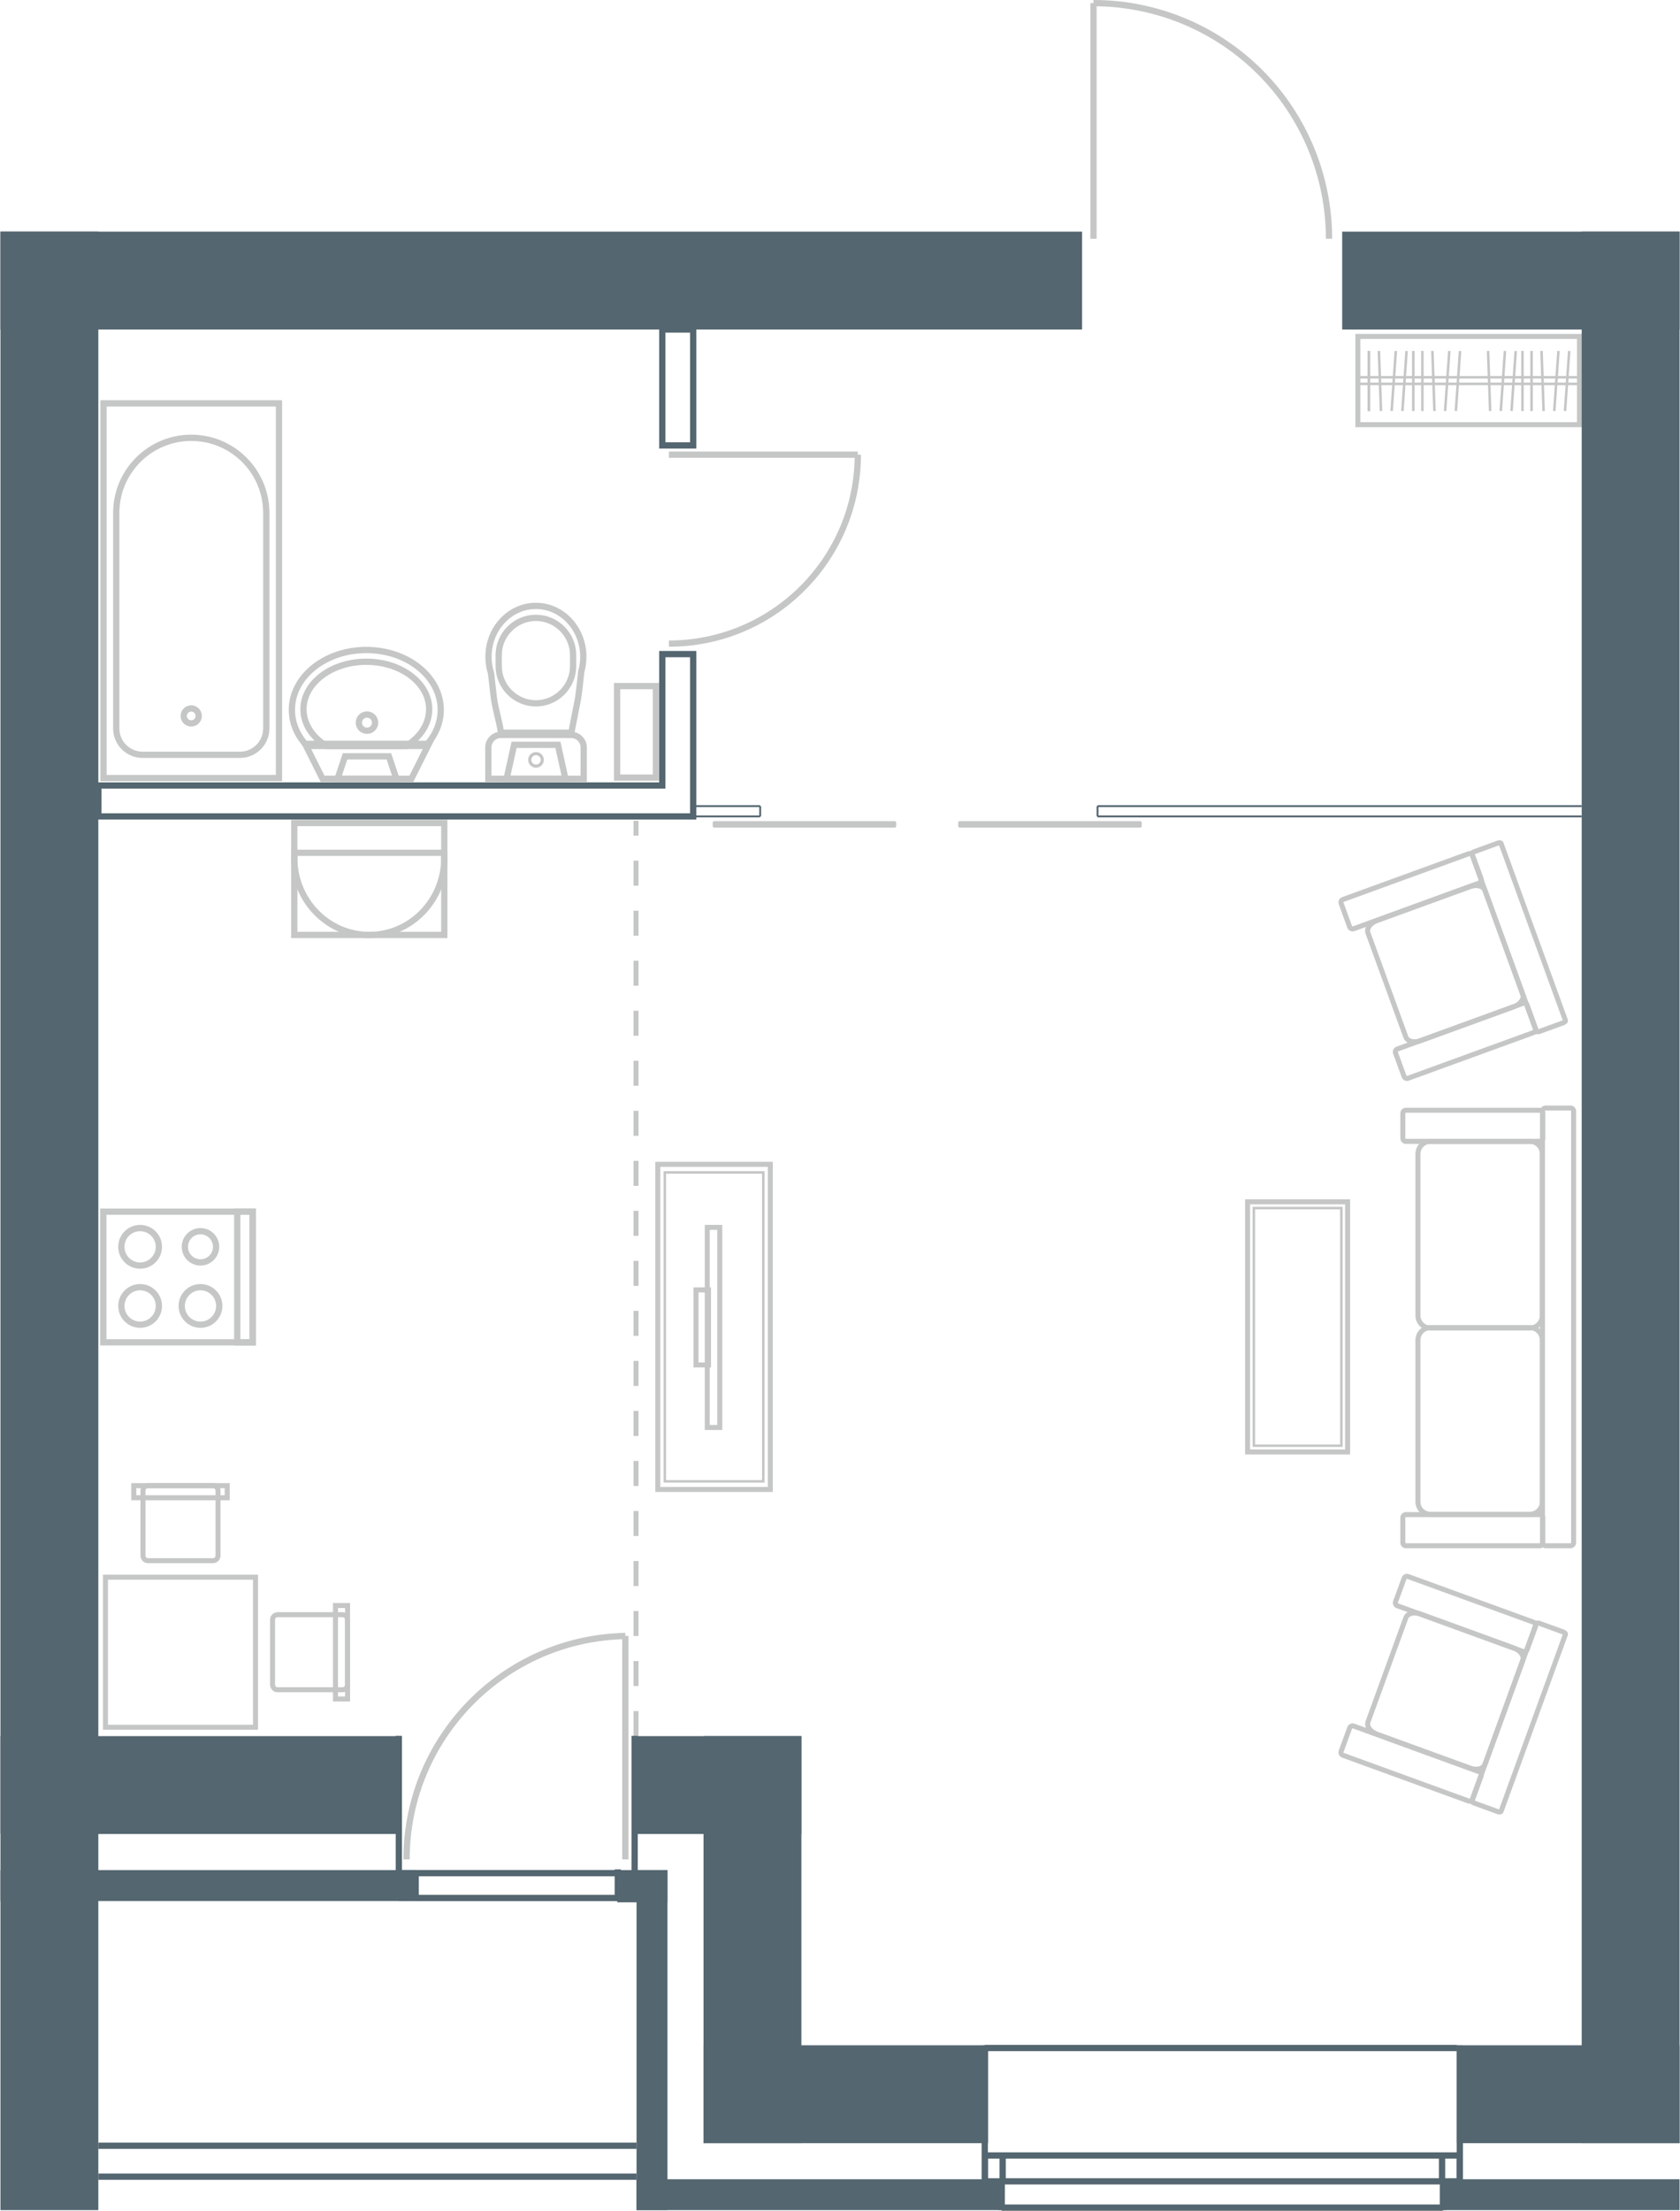 <?xml version="1.0" encoding="UTF-8"?>
<!DOCTYPE svg PUBLIC "-//W3C//DTD SVG 1.1//EN" "http://www.w3.org/Graphics/SVG/1.1/DTD/svg11.dtd">
<!-- Creator: CorelDRAW -->
<svg xmlns="http://www.w3.org/2000/svg" xml:space="preserve" width="317px" height="417px" shape-rendering="geometricPrecision" text-rendering="geometricPrecision" image-rendering="optimizeQuality" fill-rule="evenodd" clip-rule="evenodd"
viewBox="0 0 73.737 97.051"
 xmlns:xlink="http://www.w3.org/1999/xlink">
 <g id="Слой_x0020_1">
  <g id="_397397920">
   <g>
    <path id="_397409248" fill="none" stroke="#C5C6C6" stroke-width="0.22" d="M62.795 50.106l4.37 0c0.301,0 0.546,0.246 0.546,0.546l0 7.102c0,0.301 -0.246,0.546 -0.546,0.546l-4.37 0c-0.301,0 -0.546,-0.246 -0.546,-0.546l0 -7.102c0,-0.301 0.246,-0.546 0.546,-0.546z"/>
    <path id="_397409128" fill="none" stroke="#C5C6C6" stroke-width="0.22" d="M61.722 50.106l5.873 0c0.075,0 0.137,-0.061 0.137,-0.137l0 -1.093c0,-0.075 -0.061,-0.137 -0.137,-0.137l-5.873 0c-0.075,0 -0.137,0.061 -0.137,0.137l0 1.093c0,0.075 0.061,0.137 0.137,0.137z"/>
    <path id="_397409008" fill="none" stroke="#C5C6C6" stroke-width="0.22" d="M61.722 67.857l5.873 0c0.075,0 0.137,-0.061 0.137,-0.137l0 -1.093c0,-0.075 -0.061,-0.137 -0.137,-0.137l-5.873 0c-0.075,0 -0.137,0.061 -0.137,0.137l0 1.093c0,0.075 0.061,0.137 0.137,0.137z"/>
    <path id="_397408864" fill="none" stroke="#C5C6C6" stroke-width="0.22" d="M68.948 67.857l-1.093 0c-0.075,0 -0.137,-0.061 -0.137,-0.137l0 -18.942c0,-0.075 0.061,-0.137 0.137,-0.137l1.093 0c0.075,0 0.137,0.061 0.137,0.137l0 18.942c0,0.075 -0.061,0.137 -0.137,0.137z"/>
    <path id="_397408888" fill="none" stroke="#C5C6C6" stroke-width="0.22" d="M62.795 58.282l4.37 0c0.301,0 0.546,0.246 0.546,0.546l0 7.102c0,0.301 -0.246,0.546 -0.546,0.546l-4.37 0c-0.301,0 -0.546,-0.246 -0.546,-0.546l0 -7.102c0,-0.301 0.246,-0.546 0.546,-0.546z"/>
   </g>
   <g>
    <path id="_397408624" fill="none" stroke="#C5C6C6" stroke-width="0.22" d="M61.348 46.051l5.519 -2.009c0.071,-0.026 0.149,0.011 0.175,0.082l0.374 1.027c0.026,0.071 -0.011,0.149 -0.082,0.175l-5.519 2.009c-0.071,0.026 -0.149,-0.011 -0.175,-0.082l-0.374 -1.027c-0.026,-0.071 0.011,-0.149 0.082,-0.175z"/>
    <path id="_397408504" fill="none" stroke="#C5C6C6" stroke-width="0.22" d="M58.959 39.487l5.519 -2.009c0.071,-0.026 0.149,0.011 0.175,0.082l0.374 1.027c0.026,0.071 -0.011,0.149 -0.082,0.175l-5.519 2.009c-0.071,0.026 -0.149,-0.011 -0.175,-0.082l-0.374 -1.027c-0.026,-0.071 0.011,-0.149 0.082,-0.175z"/>
    <path id="_397408336" fill="none" stroke="#C5C6C6" stroke-width="0.22" d="M65.749 37.015l-1.027 0.374c-0.071,0.026 -0.119,0.072 -0.108,0.103l2.83 7.776c0.011,0.031 0.078,0.035 0.149,0.009l1.027 -0.374c0.071,-0.026 0.119,-0.072 0.108,-0.103l-2.83 -7.776c-0.011,-0.031 -0.078,-0.035 -0.149,-0.009z"/>
    <path id="_397408360" fill="none" stroke="#C5C6C6" stroke-width="0.22" d="M62.358 45.688l4.107 -1.495c0.282,-0.103 0.456,-0.345 0.386,-0.538l-1.663 -4.569c-0.07,-0.193 -0.359,-0.267 -0.641,-0.165l-4.107 1.495c-0.282,0.103 -0.456,0.345 -0.386,0.538l1.663 4.569c0.07,0.193 0.359,0.267 0.641,0.165z"/>
   </g>
   <g>
    <path id="_397408096" fill="none" stroke="#C5C6C6" stroke-width="0.22" d="M61.348 70.492l5.519 2.009c0.071,0.026 0.149,-0.011 0.175,-0.082l0.374 -1.027c0.026,-0.071 -0.011,-0.149 -0.082,-0.175l-5.519 -2.009c-0.071,-0.026 -0.149,0.011 -0.175,0.082l-0.374 1.027c-0.026,0.071 0.011,0.149 0.082,0.175z"/>
    <path id="_397407976" fill="none" stroke="#C5C6C6" stroke-width="0.22" d="M58.959 77.056l5.519 2.009c0.071,0.026 0.149,-0.011 0.175,-0.082l0.374 -1.027c0.026,-0.071 -0.011,-0.149 -0.082,-0.175l-5.519 -2.009c-0.071,-0.026 -0.149,0.011 -0.175,0.082l-0.374 1.027c-0.026,0.071 0.011,0.149 0.082,0.175z"/>
    <path id="_397407832" fill="none" stroke="#C5C6C6" stroke-width="0.22" d="M65.749 79.528l-1.027 -0.374c-0.071,-0.026 -0.119,-0.072 -0.108,-0.103l2.83 -7.776c0.011,-0.031 0.078,-0.035 0.149,-0.009l1.027 0.374c0.071,0.026 0.119,0.072 0.108,0.103l-2.83 7.776c-0.011,0.031 -0.078,0.035 -0.149,0.009z"/>
    <path id="_397407784" fill="none" stroke="#C5C6C6" stroke-width="0.22" d="M62.359 70.855l4.107 1.495c0.282,0.103 0.456,0.345 0.386,0.538l-1.663 4.569c-0.07,0.193 -0.359,0.267 -0.641,0.165l-4.107 -1.495c-0.282,-0.103 -0.456,-0.345 -0.386,-0.538l1.663 -4.569c0.07,-0.193 0.359,-0.267 0.641,-0.165z"/>
   </g>
   <g>
    <polygon id="_397407496" fill="none" stroke="#C5C6C6" stroke-width="0.22" points="59.16,52.76 54.768,52.76 54.768,63.74 59.16,63.74 "/>
    <polygon id="_397407448" fill="none" stroke="#C5C6C6" stroke-width="0.11" points="58.886,53.034 55.043,53.034 55.043,63.465 58.886,63.465 "/>
   </g>
   <g>
    <g>
     <polygon id="_397407160" fill="none" stroke="#C5C6C6" stroke-width="0.22" points="33.809,51.113 28.867,51.113 28.867,65.387 33.809,65.387 "/>
     <polygon id="_397407112" fill="none" stroke="#C5C6C6" stroke-width="0.11" points="33.5,51.469 29.176,51.469 29.176,65.03 33.5,65.03 "/>
    </g>
    <polygon id="_397406824" fill="none" stroke="#C5C6C6" stroke-width="0.22" points="31.588,53.881 31.039,53.881 31.039,62.665 31.588,62.665 "/>
    <polygon id="_397406848" fill="none" stroke="#C5C6C6" stroke-width="0.22" points="31.094,56.626 30.545,56.626 30.545,59.92 31.094,59.92 "/>
   </g>
   <g>
    <line id="_397406680" fill="none" stroke="#C5C6C6" stroke-width="0.11" x1="60.096" y1="15.407" x2="60.096" y2= "18.046" />
    <line id="_397406608" fill="none" stroke="#C5C6C6" stroke-width="0.11" x1="60.096" y1="15.407" x2="60.096" y2= "18.046" />
    <line id="_397406536" fill="none" stroke="#C5C6C6" stroke-width="0.11" x1="62.444" y1="15.407" x2="62.444" y2= "18.046" />
    <line id="_397406464" fill="none" stroke="#C5C6C6" stroke-width="0.11" x1="67.238" y1="15.407" x2="67.238" y2= "18.046" />
    <line id="_397406392" fill="none" stroke="#C5C6C6" stroke-width="0.11" x1="62.045" y1="15.407" x2="62.045" y2= "18.046" />
    <line id="_397406320" fill="none" stroke="#C5C6C6" stroke-width="0.11" x1="66.839" y1="15.407" x2="66.839" y2= "18.046" />
    <line id="_397406248" fill="none" stroke="#C5C6C6" stroke-width="0.11" x1="60.534" y1="15.408" x2="60.627" y2= "18.045" />
    <line id="_397406176" fill="none" stroke="#C5C6C6" stroke-width="0.11" x1="65.328" y1="15.408" x2="65.42" y2= "18.045" />
    <line id="_397406104" fill="none" stroke="#C5C6C6" stroke-width="0.11" x1="62.883" y1="15.408" x2="62.975" y2= "18.045" />
    <line id="_397406032" fill="none" stroke="#C5C6C6" stroke-width="0.11" x1="67.676" y1="15.408" x2="67.768" y2= "18.045" />
    <line id="_397405960" fill="none" stroke="#C5C6C6" stroke-width="0.11" x1="61.278" y1="15.41" x2="61.094" y2= "18.043" />
    <line id="_397405888" fill="none" stroke="#C5C6C6" stroke-width="0.11" x1="66.071" y1="15.41" x2="65.887" y2= "18.043" />
    <line id="_397405816" fill="none" stroke="#C5C6C6" stroke-width="0.11" x1="63.626" y1="15.41" x2="63.442" y2= "18.043" />
    <line id="_397405744" fill="none" stroke="#C5C6C6" stroke-width="0.11" x1="68.419" y1="15.41" x2="68.236" y2= "18.043" />
    <line id="_397405672" fill="none" stroke="#C5C6C6" stroke-width="0.11" x1="61.75" y1="15.41" x2="61.566" y2= "18.043" />
    <line id="_397405600" fill="none" stroke="#C5C6C6" stroke-width="0.11" x1="66.543" y1="15.41" x2="66.359" y2= "18.043" />
    <line id="_397405504" fill="none" stroke="#C5C6C6" stroke-width="0.11" x1="64.098" y1="15.41" x2="63.914" y2= "18.043" />
    <line id="_397405384" fill="none" stroke="#C5C6C6" stroke-width="0.11" x1="68.892" y1="15.41" x2="68.708" y2= "18.043" />
    <polygon id="_397405216" fill="none" stroke="#C5C6C6" stroke-width="0.22" points="59.611,14.769 69.342,14.769 69.342,18.644 59.611,18.644 "/>
    <polygon id="_397405240" fill="none" stroke="#C5C6C6" stroke-width="0.11" points="59.611,16.561 69.342,16.561 69.342,16.852 59.611,16.852 "/>
   </g>
   <g>
    <polygon id="_397404976" fill="none" stroke="#C5C6C6" stroke-width="0.22" points="11.2,75.825 4.612,75.825 4.612,69.237 11.2,69.237 "/>
    <g>
     <path id="_397404832" fill="none" stroke="#C5C6C6" stroke-width="0.22" d="M9.334 68.513l-2.855 0c-0.121,0 -0.22,-0.099 -0.22,-0.22l0 -2.855c0,-0.121 0.099,-0.22 0.22,-0.22l2.855 0c0.121,0 0.22,0.099 0.22,0.22l0 2.855c0,0.121 -0.099,0.22 -0.22,0.22z"/>
     <polygon id="_397404856" fill="none" stroke="#C5C6C6" stroke-width="0.22" points="9.958,65.75 5.855,65.75 5.855,65.219 9.958,65.219 "/>
    </g>
    <g>
     <path id="_397404520" fill="none" stroke="#C5C6C6" stroke-width="0.22" d="M11.949 71.104l0 2.855c0,0.121 0.099,0.22 0.22,0.22l2.855 0c0.121,0 0.22,-0.099 0.22,-0.22l0 -2.855c0,-0.121 -0.099,-0.22 -0.22,-0.22l-2.855 0c-0.121,0 -0.22,0.099 -0.22,0.22z"/>
     <polygon id="_397404640" fill="none" stroke="#C5C6C6" stroke-width="0.22" points="14.712,70.48 14.712,74.583 15.243,74.583 15.243,70.48 "/>
    </g>
   </g>
   <g>
    <polygon id="_397404280" fill="none" stroke="#C5C6C6" stroke-width="0.275" points="27.079,34.138 27.079,30.119 28.785,30.119 28.785,34.138 "/>
    <g>
     <polygon id="_397404112" fill="none" stroke="#C5C6C6" stroke-width="0.275" points="12.903,41.044 12.903,36.13 19.491,36.13 19.491,41.044 "/>
     <path id="_397404136" fill="none" stroke="#C5C6C6" stroke-width="0.275" d="M12.903 37.667c0,-0.077 0.003,-0.154 0.008,-0.23l6.573 0c0.005,0.076 0.008,0.153 0.008,0.23 0,1.865 -1.475,3.377 -3.294,3.377 -1.819,0 -3.294,-1.512 -3.294,-3.377z"/>
    </g>
    <g>
     <polygon id="_397403896" fill="none" stroke="#C5C6C6" stroke-width="0.275" points="11.077,53.191 4.517,53.191 4.517,58.928 11.077,58.928 "/>
     <polygon id="_397403848" fill="none" stroke="#C5C6C6" stroke-width="0.275" points="11.077,53.191 10.399,53.191 10.399,58.928 11.077,58.928 "/>
     <circle id="_397403800" fill="none" stroke="#C5C6C6" stroke-width="0.275" cx="6.133" cy="54.734" r="0.824"/>
     <circle id="_397403728" fill="none" stroke="#C5C6C6" stroke-width="0.275" cx="6.133" cy="57.33" r="0.824"/>
     <circle id="_397403632" fill="none" stroke="#C5C6C6" stroke-width="0.275" cx="8.784" cy="57.33" r="0.824"/>
     <circle id="_397403656" fill="none" stroke="#C5C6C6" stroke-width="0.275" cx="8.784" cy="54.734" r="0.686"/>
    </g>
    <g>
     <g>
      <polygon id="_397403392" fill="none" stroke="#C5C6C6" stroke-width="0.275" points="4.525,17.708 12.231,17.708 12.231,34.156 4.525,34.156 "/>
      <path id="_397403296" fill="none" stroke="#C5C6C6" stroke-width="0.275" d="M6.238 33.136l4.281 0c0.635,0 1.154,-0.519 1.154,-1.154l0 -9.468 0 -0.039c0,-0.021 -0.001,-0.042 -0.002,-0.063 -0.054,-1.772 -1.507,-3.192 -3.292,-3.192 -1.785,0 -3.238,1.42 -3.292,3.192 -0.001,0.021 -0.002,0.042 -0.002,0.063l0 0.039 0 9.468c0,0.635 0.519,1.154 1.154,1.154z"/>
      <circle id="_397403320" fill="none" stroke="#C5C6C6" stroke-width="0.275" cx="8.378" cy="31.429" r="0.329"/>
     </g>
     <g>
      <path id="_397403056" fill="none" stroke="#C5C6C6" stroke-width="0.275" d="M16.067 28.534c1.805,0 3.268,1.176 3.268,2.627 0,0.596 -0.247,1.145 -0.663,1.586l-5.211 0c-0.416,-0.441 -0.663,-0.99 -0.663,-1.586 0,-1.451 1.463,-2.627 3.268,-2.627z"/>
      <path id="_397402936" fill="none" stroke="#C5C6C6" stroke-width="0.275" d="M16.067 29.05c1.524,0 2.76,0.934 2.76,2.086 0,0.649 -0.392,1.229 -1.008,1.611l-3.504 0c-0.615,-0.382 -1.008,-0.962 -1.008,-1.611 0,-1.152 1.236,-2.086 2.76,-2.086z"/>
      <polygon id="_397402816" fill="none" stroke="#C5C6C6" stroke-width="0.275" points="13.377,32.653 18.815,32.653 18.046,34.187 14.145,34.187 "/>
      <polygon id="_397402720" fill="none" stroke="#C5C6C6" stroke-width="0.275" points="15.133,33.202 17.058,33.202 17.387,34.187 14.804,34.187 "/>
      <circle id="_397402744" fill="none" stroke="#C5C6C6" stroke-width="0.275" cx="16.096" cy="31.724" r="0.357"/>
     </g>
     <g>
      <polygon id="_397402552" fill="none" stroke="#C5C6C6" stroke-width="0.275" points="22.556,32.698 24.481,32.698 24.81,34.187 22.227,34.187 "/>
      <circle id="_397402432" fill="none" stroke="#C5C6C6" stroke-width="0.137" cx="23.519" cy="33.358" r="0.275"/>
      <path id="_397402312" fill="none" stroke="#C5C6C6" stroke-width="0.275" d="M21.974 34.187l3.09 0 0.549 0 0 -0.549 0 -0.335 0 -0.492c0,-0.302 -0.247,-0.549 -0.549,-0.549l-3.09 0c-0.302,0 -0.549,0.247 -0.549,0.549l0 0.492 0 0.335 0 0.549 0.549 0z"/>
      <path id="_397402120" fill="none" stroke="#C5C6C6" stroke-width="0.275" d="M23.514 26.598c1.15,0 2.082,1 2.082,2.233 0,0.227 -0.032,0.446 -0.09,0.653 -0.047,0.397 -0.081,0.795 -0.144,1.192l-0.291 1.489 -3.09 0c-0.086,-0.579 -0.226,-0.939 -0.312,-1.518l-0.124 -1.087c-0.073,-0.228 -0.113,-0.474 -0.113,-0.729 0,-1.233 0.932,-2.233 2.082,-2.233z"/>
      <path id="_397402240" fill="none" stroke="#C5C6C6" stroke-width="0.275" d="M23.514 27.124l5.49001e-005 0c0.899,0 1.634,0.735 1.634,1.634l0 0.484c0,0.899 -0.735,1.634 -1.634,1.634l-5.49001e-005 0c-0.899,0 -1.634,-0.735 -1.634,-1.634l0 -0.484c0,-0.899 0.735,-1.634 1.634,-1.634z"/>
     </g>
    </g>
    <line id="_397402000" fill="none" stroke="#546670" stroke-width="0.275" stroke-linejoin="bevel" x1="4.298" y1="95.554" x2="27.934" y2= "95.554" />
    <line id="_397401904" fill="none" stroke="#546670" stroke-width="0.275" stroke-linejoin="bevel" x1="4.298" y1="94.197" x2="27.934" y2= "94.197" />
    <line id="_397401808" fill="none" stroke="#546670" stroke-width="0.082" stroke-linejoin="bevel" x1="48.178" y1="35.84" x2="69.44" y2= "35.84" />
    <line id="_397401712" fill="none" stroke="#546670" stroke-width="0.082" stroke-linejoin="bevel" x1="48.178" y1="35.388" x2="69.44" y2= "35.388" />
    <line id="_397401616" fill="none" stroke="#546670" stroke-width="0.082" stroke-linejoin="bevel" x1="48.178" y1="35.388" x2="48.178" y2= "35.84" />
    <line id="_397401520" fill="none" stroke="#546670" stroke-width="0.082" stroke-linejoin="bevel" x1="33.363" y1="35.388" x2="33.363" y2= "35.84" />
    <line id="_397401424" fill="none" stroke="#546670" stroke-width="0.082" stroke-linejoin="bevel" x1="30.422" y1="35.84" x2="33.363" y2= "35.84" />
    <line id="_397401304" fill="none" stroke="#546670" stroke-width="0.082" stroke-linejoin="bevel" x1="30.422" y1="35.388" x2="33.363" y2= "35.388" />
    <line id="_397401208" fill="none" stroke="#C5C6C6" stroke-width="0.22" stroke-dasharray="1.098 1.098" x1="27.911" y1="76.213" x2="27.911" y2= "36.031" />
    <rect id="_397401112" fill="#546670" y="10.168" width="4.298" height="86.856"/>
    <rect id="_397401016" fill="#546670" y="76.215" width="17.529" height="4.297"/>
    <rect id="_397400920" fill="#546670" y="82.096" width="18.249" height="1.357"/>
    <rect id="_397400824" fill="#546670" x="27.821" y="76.215" width="7.351" height="4.297"/>
    <rect id="_397400728" fill="#546670" x="30.875" y="76.215" width="4.298" height="17.869"/>
    <rect id="_397400632" fill="#546670" x="30.875" y="89.786" width="12.497" height="4.298"/>
    <rect id="_397400536" fill="#546670" x="27.934" y="95.667" width="16.172" height="1.357"/>
    <rect id="_397400440" fill="#546670" x="27.934" y="82.096" width="1.357" height="14.928"/>
    <rect id="_397400344" fill="#546670" x="27.086" y="82.096" width="2.205" height="1.415"/>
    <rect id="_397400248" fill="#546670" x="63.955" y="89.786" width="9.783" height="4.298"/>
    <rect id="_397400224" fill="#546670" x="63.22" y="95.667" width="10.518" height="1.357"/>
    <g>
     <polygon id="_397400104" fill="#C5C6C6" stroke="#C5C6C6" stroke-width="0.082" stroke-linejoin="bevel" points="42.101,36.09 50.078,36.09 50.078,36.288 42.101,36.288 "/>
     <polygon id="_397400032" fill="#C5C6C6" stroke="#C5C6C6" stroke-width="0.082" stroke-linejoin="bevel" points="31.32,36.09 39.296,36.09 39.296,36.288 31.32,36.288 "/>
    </g>
    <g>
     <path id="_397399864" fill="none" stroke="#C5C6C6" stroke-width="0.275" stroke-linejoin="bevel" d="M48 0.137c2.743,0 5.374,1.09 7.314,3.029 1.94,1.94 3.029,4.571 3.03,7.314"/>
     <line id="_397399888" fill="none" stroke="#C5C6C6" stroke-width="0.275" stroke-linejoin="bevel" x1="48" y1="10.48" x2="48" y2= "0.137" />
    </g>
    <g>
     <path id="_397399720" fill="none" stroke="#C5C6C6" stroke-width="0.275" stroke-linejoin="bevel" d="M37.651 19.959c0,4.581 -3.714,8.295 -8.295,8.295"/>
     <line id="_397399744" fill="none" stroke="#C5C6C6" stroke-width="0.275" stroke-linejoin="bevel" x1="29.356" y1="19.959" x2="37.651" y2= "19.959" />
    </g>
    <g>
     <g id="DR200101">
      <line id="_397399600" fill="none" stroke="#C5C6C6" stroke-width="0.275" stroke-linejoin="bevel" x1="27.442" y1="81.626" x2="27.442" y2= "71.818" />
      <path id="_397399624" fill="none" stroke="#C5C6C6" stroke-width="0.275" stroke-linejoin="bevel" d="M17.833 81.626c0,-5.339 4.271,-9.698 9.609,-9.807"/>
     </g>
     <line id="_397399456" fill="none" stroke="#546670" stroke-width="0.275" stroke-linejoin="bevel" x1="17.495" y1="82.23" x2="27.11" y2= "82.23" />
     <line id="_397399408" fill="none" stroke="#546670" stroke-width="0.275" stroke-linejoin="bevel" x1="27.11" y1="83.32" x2="17.495" y2= "83.32" />
     <line id="_397399360" fill="none" stroke="#546670" stroke-width="0.275" stroke-linejoin="bevel" x1="27.11" y1="82.065" x2="27.11" y2= "83.43" />
     <line id="_397399288" fill="none" stroke="#546670" stroke-width="0.275" stroke-linejoin="bevel" x1="27.85" y1="76.203" x2="27.85" y2= "82.12" />
     <line id="_397399216" fill="none" stroke="#546670" stroke-width="0.275" stroke-linejoin="bevel" x1="18.235" y1="82.23" x2="18.235" y2= "83.43" />
     <line id="_397399240" fill="none" stroke="#546670" stroke-width="0.275" stroke-linejoin="bevel" x1="17.495" y1="76.203" x2="17.495" y2= "82.12" />
    </g>
    <g>
     <line id="_397399120" fill="none" stroke="#546670" stroke-width="0.275" stroke-linejoin="bevel" x1="43.966" y1="95.658" x2="43.966" y2= "97.023" />
     <line id="_397399072" fill="none" stroke="#546670" stroke-width="0.275" stroke-linejoin="bevel" x1="43.226" y1="89.796" x2="43.226" y2= "95.713" />
     <line id="_397399024" fill="none" stroke="#546670" stroke-width="0.275" stroke-linejoin="bevel" x1="63.347" y1="96.914" x2="43.966" y2= "96.914" />
     <line id="_397398976" fill="none" stroke="#546670" stroke-width="0.275" stroke-linejoin="bevel" x1="63.958" y1="89.906" x2="43.226" y2= "89.906" />
     <line id="_397398928" fill="none" stroke="#546670" stroke-width="0.275" stroke-linejoin="bevel" x1="64.087" y1="89.796" x2="64.087" y2= "95.713" />
     <line id="_397398880" fill="none" stroke="#546670" stroke-width="0.275" stroke-linejoin="bevel" x1="63.347" y1="95.658" x2="63.347" y2= "97.023" />
     <polygon id="_397398808" fill="none" stroke="#546670" stroke-width="0.275" stroke-linejoin="bevel" points="43.234,95.76 64.087,95.76 64.087,94.624 43.234,94.624 "/>
     <line id="_397398736" fill="none" stroke="#546670" stroke-width="0.275" stroke-linejoin="bevel" x1="44.011" y1="95.705" x2="44.011" y2= "94.569" />
     <line id="_397398712" fill="none" stroke="#546670" stroke-width="0.275" stroke-linejoin="bevel" x1="63.308" y1="95.705" x2="63.308" y2= "94.569" />
    </g>
    <rect id="_397398544" fill="#546670" y="10.168" width="47.5" height="4.298"/>
    <rect id="_397398376" fill="#546670" x="58.922" y="10.168" width="14.815" height="4.298"/>
    <rect id="_397398424" fill="#546670" x="69.44" y="10.168" width="4.298" height="83.916"/>
    <polygon id="_397398256" fill="none" stroke="#546670" stroke-width="0.275" points="4.298,34.483 29.065,34.483 29.065,28.715 30.422,28.715 30.422,34.483 30.422,35.84 29.065,35.84 4.298,35.84 "/>
    <rect id="_397398136" fill="none" stroke="#546670" stroke-width="0.275" x="29.065" y="14.465" width="1.357" height="5.089"/>
   </g>
  </g>
 </g>
</svg>
